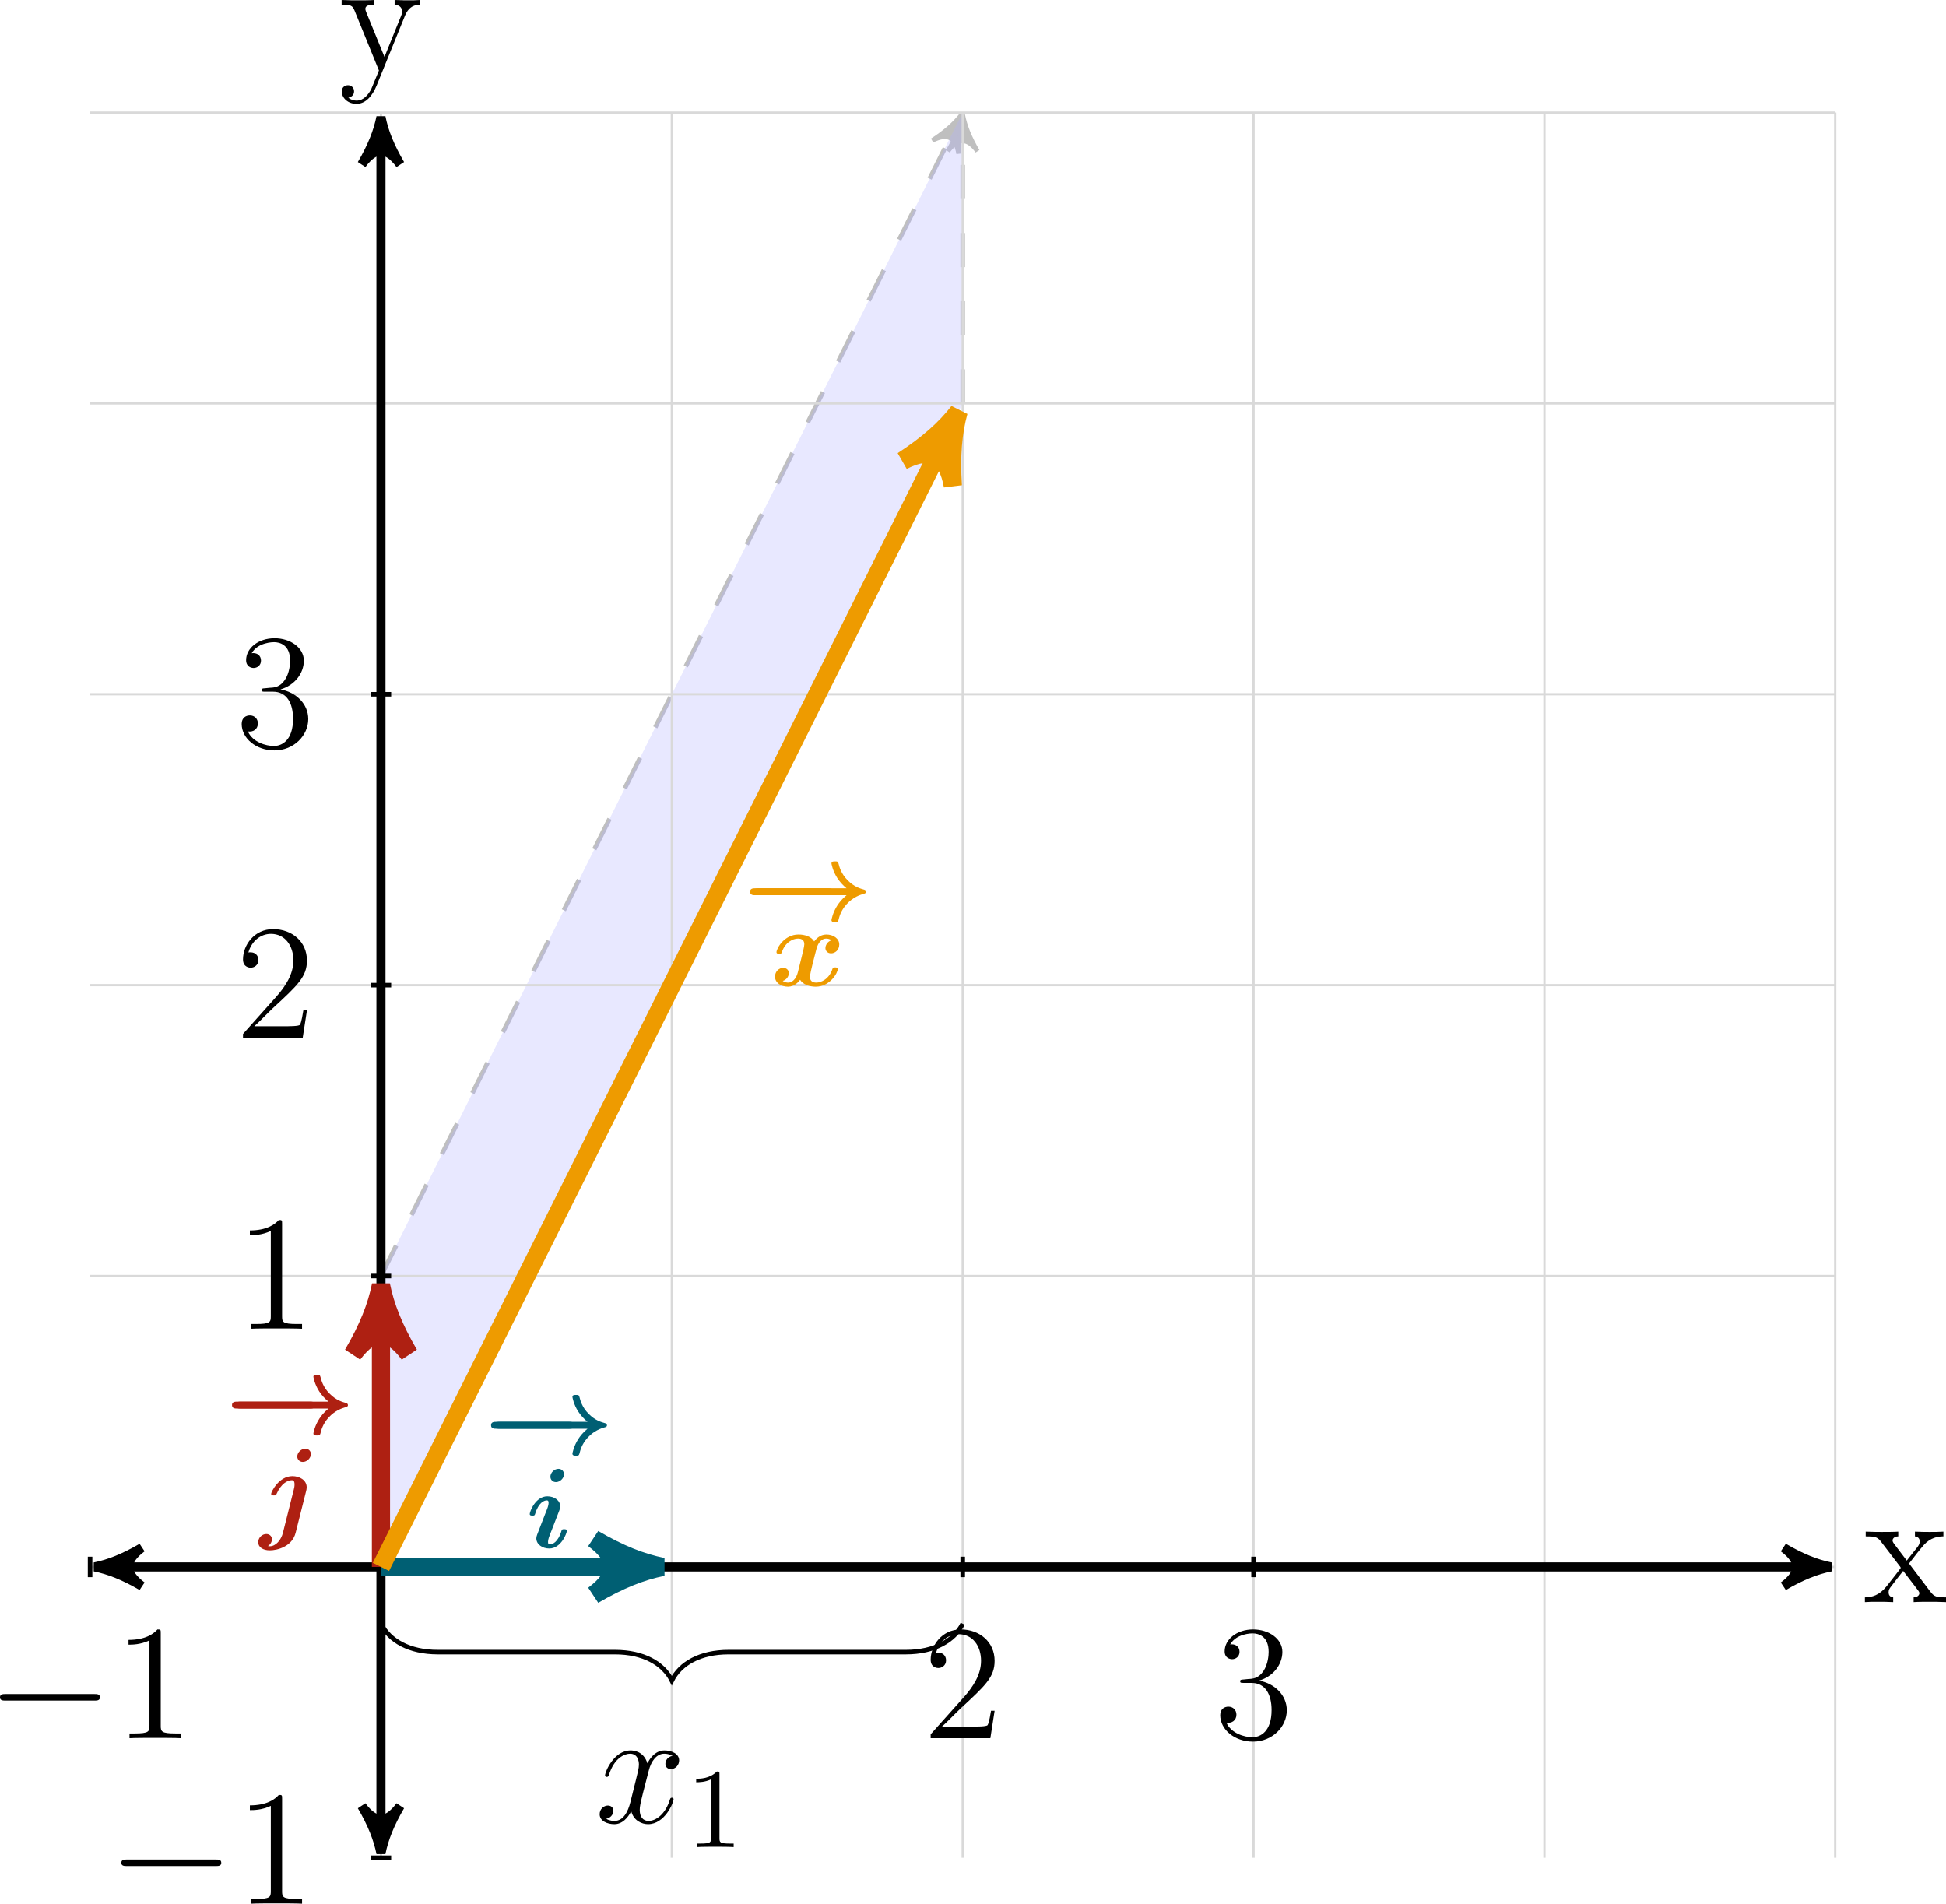 <?xml version='1.0' encoding='UTF-8'?>
<!-- This file was generated by dvisvgm 3.2.2 -->
<svg version='1.1' xmlns='http://www.w3.org/2000/svg' xmlns:xlink='http://www.w3.org/1999/xlink' width='238.953pt' height='233.753pt' viewBox='8.221 75.252 238.953 233.753'>
<defs>
<path id='g25-49' d='M3.443-7.663C3.443-7.938 3.443-7.95 3.204-7.95C2.917-7.627 2.319-7.185 1.088-7.185V-6.838C1.363-6.838 1.961-6.838 2.618-7.149V-.921C2.618-.49 2.582-.347 1.53-.347H1.16V0C1.482-.024 2.642-.024 3.037-.024S4.579-.024 4.902 0V-.347H4.531C3.479-.347 3.443-.49 3.443-.921V-7.663Z'/>
<path id='g25-50' d='M5.26-2.008H4.997C4.961-1.805 4.866-1.148 4.746-.956C4.663-.849 3.981-.849 3.622-.849H1.411C1.733-1.124 2.463-1.889 2.774-2.176C4.591-3.85 5.26-4.471 5.26-5.655C5.26-7.03 4.172-7.95 2.786-7.95S.586-6.767 .586-5.738C.586-5.129 1.112-5.129 1.148-5.129C1.399-5.129 1.71-5.308 1.71-5.691C1.71-6.025 1.482-6.253 1.148-6.253C1.04-6.253 1.016-6.253 .98-6.241C1.207-7.054 1.853-7.603 2.63-7.603C3.646-7.603 4.268-6.755 4.268-5.655C4.268-4.639 3.682-3.754 3.001-2.989L.586-.287V0H4.949L5.26-2.008Z'/>
<path id='g25-51' d='M2.2-4.292C1.997-4.28 1.949-4.268 1.949-4.16C1.949-4.041 2.008-4.041 2.224-4.041H2.774C3.79-4.041 4.244-3.204 4.244-2.056C4.244-.49 3.431-.072 2.845-.072C2.271-.072 1.291-.347 .944-1.136C1.327-1.076 1.674-1.291 1.674-1.722C1.674-2.068 1.423-2.307 1.088-2.307C.801-2.307 .49-2.14 .49-1.686C.49-.622 1.554 .251 2.881 .251C4.304 .251 5.356-.837 5.356-2.044C5.356-3.144 4.471-4.005 3.324-4.208C4.364-4.507 5.033-5.38 5.033-6.312C5.033-7.257 4.053-7.95 2.893-7.95C1.698-7.95 .813-7.221 .813-6.348C.813-5.87 1.184-5.774 1.363-5.774C1.614-5.774 1.901-5.954 1.901-6.312C1.901-6.695 1.614-6.862 1.351-6.862C1.279-6.862 1.255-6.862 1.219-6.85C1.674-7.663 2.798-7.663 2.857-7.663C3.252-7.663 4.029-7.484 4.029-6.312C4.029-6.085 3.993-5.416 3.646-4.902C3.288-4.376 2.881-4.34 2.558-4.328L2.2-4.292Z'/>
<path id='g25-120' d='M3.347-2.821C3.694-3.276 4.196-3.921 4.423-4.172C4.914-4.722 5.475-4.806 5.858-4.806V-5.153C5.344-5.129 5.32-5.129 4.854-5.129C4.4-5.129 4.376-5.129 3.778-5.153V-4.806C3.933-4.782 4.125-4.71 4.125-4.435C4.125-4.232 4.017-4.101 3.945-4.005L3.18-3.037L2.248-4.268C2.212-4.316 2.14-4.423 2.14-4.507C2.14-4.579 2.2-4.794 2.558-4.806V-5.153C2.26-5.129 1.65-5.129 1.327-5.129C.933-5.129 .909-5.129 .179-5.153V-4.806C.789-4.806 1.016-4.782 1.267-4.459L2.666-2.63C2.69-2.606 2.738-2.534 2.738-2.499S1.805-1.291 1.686-1.136C1.16-.49 .634-.359 .12-.347V0C.574-.024 .598-.024 1.112-.024C1.566-.024 1.59-.024 2.188 0V-.347C1.901-.383 1.853-.562 1.853-.729C1.853-.921 1.937-1.016 2.056-1.172C2.236-1.423 2.63-1.913 2.917-2.283L3.897-1.004C4.101-.741 4.101-.717 4.101-.646C4.101-.55 4.005-.359 3.682-.347V0C3.993-.024 4.579-.024 4.914-.024C5.308-.024 5.332-.024 6.049 0V-.347C5.416-.347 5.2-.371 4.914-.753L3.347-2.821Z'/>
<path id='g25-121' d='M4.842-3.993C5.165-4.794 5.727-4.806 5.954-4.806V-5.153C5.607-5.129 5.44-5.129 5.057-5.129C4.782-5.129 4.758-5.129 4.089-5.153V-4.806C4.531-4.782 4.639-4.507 4.639-4.292C4.639-4.184 4.615-4.125 4.567-4.005L3.347-.992L2.02-4.244C1.949-4.411 1.949-4.483 1.949-4.495C1.949-4.806 2.367-4.806 2.606-4.806V-5.153C2.295-5.129 1.71-5.129 1.375-5.129C.921-5.129 .897-5.129 .215-5.153V-4.806C.909-4.806 1.004-4.746 1.16-4.376L2.941 0C2.415 1.267 2.415 1.291 2.367 1.387C2.164 1.745 1.841 2.2 1.303 2.2C.933 2.2 .705 1.985 .705 1.985S1.124 1.937 1.124 1.518C1.124 1.231 .897 1.076 .681 1.076C.478 1.076 .227 1.196 .227 1.542C.227 1.997 .669 2.439 1.303 2.439C1.973 2.439 2.463 1.853 2.774 1.1L4.842-3.993Z'/>
<path id='g10-0' d='M10.788-3.156C11.004-3.156 11.434-3.156 11.434-3.587C11.434-4.031 11.018-4.031 10.788-4.031H2.023C1.808-4.031 1.377-4.031 1.377-3.601C1.377-3.156 1.793-3.156 2.023-3.156H10.788Z'/>
<path id='g10-33' d='M13.112-3.156C12.496-2.654 12.166-2.195 11.95-1.865C11.362-.961 11.204-.057 11.204-.014C11.204 .244 11.448 .244 11.649 .244C11.893 .244 12.022 .244 12.079 .029C12.209-.473 12.381-1.191 13.112-2.008C13.945-2.941 14.891-3.214 15.221-3.314C15.422-3.371 15.566-3.4 15.566-3.587C15.566-3.716 15.48-3.816 15.379-3.845C14.82-4.003 14.074-4.203 13.242-5.05C12.409-5.882 12.194-6.771 12.094-7.159C12.022-7.431 11.936-7.431 11.649-7.431C11.448-7.431 11.204-7.431 11.204-7.173C11.204-7.159 11.333-6.255 11.95-5.308C12.266-4.835 12.653-4.404 13.112-4.031H1.564C1.334-4.031 .918-4.031 .918-3.601C.918-3.156 1.32-3.156 1.564-3.156H13.112Z'/>
<use id='g27-49' xlink:href='#g25-49' transform='scale(1.2)'/>
<use id='g27-50' xlink:href='#g25-50' transform='scale(1.2)'/>
<use id='g27-51' xlink:href='#g25-51' transform='scale(1.2)'/>
<use id='g27-120' xlink:href='#g25-120' transform='scale(1.2)'/>
<use id='g27-121' xlink:href='#g25-121' transform='scale(1.2)'/>
<path id='g6-0' d='M7.189-2.509C7.375-2.509 7.571-2.509 7.571-2.727S7.375-2.945 7.189-2.945H1.287C1.102-2.945 .905-2.945 .905-2.727S1.102-2.509 1.287-2.509H7.189Z'/>
<use id='g15-0' xlink:href='#g10-0' transform='scale(.694)'/>
<use id='g15-33' xlink:href='#g10-33' transform='scale(.694)'/>
<path id='g23-120' d='M6.8-5.853C6.341-5.767 6.169-5.423 6.169-5.15C6.169-4.806 6.441-4.691 6.642-4.691C7.073-4.691 7.374-5.064 7.374-5.452C7.374-6.054 6.685-6.327 6.083-6.327C5.208-6.327 4.72-5.466 4.591-5.193C4.261-6.269 3.371-6.327 3.113-6.327C1.65-6.327 .875-4.447 .875-4.132C.875-4.074 .933-4.003 1.033-4.003C1.148-4.003 1.176-4.089 1.205-4.146C1.693-5.738 2.654-6.04 3.07-6.04C3.716-6.04 3.845-5.437 3.845-5.093C3.845-4.777 3.759-4.447 3.587-3.759L3.099-1.793C2.884-.933 2.468-.143 1.707-.143C1.635-.143 1.277-.143 .976-.33C1.492-.43 1.607-.861 1.607-1.033C1.607-1.32 1.392-1.492 1.119-1.492C.775-1.492 .402-1.191 .402-.732C.402-.129 1.076 .143 1.693 .143C2.381 .143 2.869-.402 3.171-.99C3.4-.143 4.117 .143 4.648 .143C6.111 .143 6.886-1.736 6.886-2.052C6.886-2.123 6.829-2.181 6.743-2.181C6.614-2.181 6.599-2.109 6.556-1.994C6.169-.732 5.337-.143 4.691-.143C4.189-.143 3.917-.516 3.917-1.105C3.917-1.42 3.974-1.65 4.203-2.597L4.706-4.548C4.921-5.409 5.409-6.04 6.068-6.04C6.097-6.04 6.499-6.04 6.8-5.853Z'/>
<use id='g22-0' xlink:href='#g6-0' transform='scale(1.315)'/>
<path id='g11-105' d='M4.792-9.268C4.792-9.655 4.49-9.956 4.089-9.956C3.544-9.956 3.07-9.454 3.07-8.966C3.07-8.579 3.357-8.278 3.773-8.278C4.304-8.278 4.792-8.78 4.792-9.268ZM5.15-2.123C5.15-2.324 4.935-2.324 4.806-2.324C4.634-2.324 4.533-2.324 4.476-2.138C4.031-.631 3.3-.402 2.998-.402C2.855-.402 2.769-.445 2.769-.717C2.769-1.047 2.898-1.363 3.242-2.224L4.203-4.706C4.275-4.892 4.318-5.064 4.318-5.193C4.318-5.954 3.572-6.484 2.683-6.484C1.191-6.484 .459-4.562 .459-4.246C.459-4.046 .674-4.046 .803-4.046C.976-4.046 1.076-4.046 1.133-4.232C1.578-5.738 2.31-5.968 2.611-5.968C2.754-5.968 2.841-5.925 2.841-5.652C2.841-5.322 2.711-5.007 2.367-4.146L1.406-1.664C1.334-1.478 1.291-1.306 1.291-1.176C1.291-.416 2.037 .115 2.927 .115C4.419 .115 5.15-1.808 5.15-2.123Z'/>
<path id='g11-106' d='M6.456-9.268C6.456-9.655 6.169-9.956 5.753-9.956C5.222-9.956 4.734-9.454 4.734-8.966C4.734-8.579 5.036-8.278 5.437-8.278C5.982-8.278 6.456-8.78 6.456-9.268ZM2.927 .66C2.697 1.592 2.023 2.381 1.262 2.381C1.191 2.381 1.119 2.381 1.033 2.353C1.535 2.037 1.535 1.535 1.535 1.492C1.535 1.176 1.291 .832 .818 .832C.316 .832-.201 1.262-.201 1.879C-.201 2.468 .373 2.898 1.262 2.898C2.166 2.898 4.089 2.453 4.533 .66L5.853-4.591C5.896-4.749 5.925-4.878 5.925-5.079C5.925-5.997 5.007-6.484 4.117-6.484C2.41-6.484 1.435-4.49 1.435-4.246C1.435-4.046 1.65-4.046 1.779-4.046C2.023-4.046 2.037-4.06 2.138-4.275C2.683-5.509 3.486-5.968 4.046-5.968C4.189-5.968 4.39-5.939 4.39-5.437C4.39-5.165 4.347-5.007 4.304-4.82L2.927 .66Z'/>
<path id='g11-120' d='M7.69-5.753C7.173-5.609 6.915-5.122 6.915-4.763C6.915-4.447 7.159-4.103 7.632-4.103C8.134-4.103 8.665-4.519 8.665-5.222C8.665-5.982 7.905-6.484 7.03-6.484C6.212-6.484 5.681-5.868 5.495-5.609C5.136-6.212 4.333-6.484 3.515-6.484C1.707-6.484 .732-4.72 .732-4.246C.732-4.046 .947-4.046 1.076-4.046C1.248-4.046 1.349-4.046 1.406-4.232C1.822-5.538 2.855-5.968 3.443-5.968C3.988-5.968 4.246-5.71 4.246-5.251C4.246-4.978 4.046-4.189 3.917-3.673L3.429-1.707C3.214-.832 2.697-.402 2.209-.402C2.138-.402 1.808-.402 1.521-.617C2.037-.76 2.295-1.248 2.295-1.607C2.295-1.922 2.052-2.267 1.578-2.267C1.076-2.267 .545-1.851 .545-1.148C.545-.387 1.306 .115 2.181 .115C2.998 .115 3.529-.502 3.716-.76C4.074-.158 4.878 .115 5.695 .115C7.503 .115 8.479-1.65 8.479-2.123C8.479-2.324 8.263-2.324 8.134-2.324C7.962-2.324 7.862-2.324 7.804-2.138C7.388-.832 6.355-.402 5.767-.402C5.222-.402 4.964-.66 4.964-1.119C4.964-1.42 5.15-2.181 5.279-2.711C5.38-3.084 5.71-4.433 5.782-4.663C5.997-5.523 6.499-5.968 7.001-5.968C7.073-5.968 7.403-5.968 7.69-5.753Z'/>
<use id='g17-105' xlink:href='#g11-105' transform='scale(.694)'/>
<use id='g17-106' xlink:href='#g11-106' transform='scale(.694)'/>
<use id='g17-120' xlink:href='#g11-120' transform='scale(.694)'/>
<path id='g26-49' d='M3.207-6.982C3.207-7.244 3.207-7.265 2.956-7.265C2.28-6.567 1.32-6.567 .971-6.567V-6.229C1.189-6.229 1.833-6.229 2.4-6.513V-.862C2.4-.469 2.367-.338 1.385-.338H1.036V0C1.418-.033 2.367-.033 2.804-.033S4.189-.033 4.571 0V-.338H4.222C3.24-.338 3.207-.458 3.207-.862V-6.982Z'/>
<use id='g32-49' xlink:href='#g26-49' transform='scale(.913)'/>
</defs>
<g id='page1' transform='matrix(1.4 0 0 1.4 0 0)'>
<path d='M39.285 165.668L89.863 64.512' stroke='#bfbfbf' fill='none' stroke-width='.399' stroke-miterlimit='10' stroke-dasharray='2.989 2.989'/>
<path d='M90.219 63.801C89.594 64.602 88.793 65.316 87.637 66.07C88.973 65.402 89.684 65.762 89.953 67.231C89.863 65.848 89.953 64.781 90.219 63.801Z' fill='#bfbfbf'/>
<path d='M90.219 63.801C89.594 64.602 88.793 65.316 87.637 66.07C88.973 65.402 89.684 65.762 89.953 67.231C89.863 65.848 89.953 64.781 90.219 63.801Z' stroke='#bfbfbf' fill='none' stroke-width='.398' stroke-miterlimit='10' stroke-linejoin='bevel'/>
<path d='M90.309 89.133V64.617' stroke='#bfbfbf' fill='none' stroke-width='.399' stroke-miterlimit='10' stroke-dasharray='2.989 2.989'/>
<path d='M90.309 63.82C90.109 64.816 89.711 65.812 89.012 67.008C89.91 65.812 90.707 65.812 91.602 67.008C90.906 65.812 90.508 64.816 90.309 63.82Z' fill='#bfbfbf'/>
<path d='M90.309 63.82C90.109 64.816 89.711 65.812 89.012 67.008C89.91 65.812 90.707 65.812 91.602 67.008C90.906 65.812 90.508 64.816 90.309 63.82Z' stroke='#bfbfbf' fill='none' stroke-width='.399' stroke-miterlimit='10' stroke-linejoin='bevel'/>
<path d='M39.285 191.18V165.668L90.309 63.621V89.133L39.285 191.18' fill='#b3b3ff' fill-opacity='.3'/>
<path d='M13.773 191.18H166.843M13.773 165.668H166.843M13.773 140.156H166.843M13.773 114.644H166.843M13.773 89.133H166.843M13.773 63.629H166.843M39.285 216.691V63.621M64.797 216.691V63.621M90.309 216.691V63.621M115.82 216.691V63.621M141.332 216.691V63.621M166.836 216.691V63.621' stroke='#d9d9d9' fill='none' stroke-width='.199' stroke-miterlimit='10'/>
<path d='M15.207 191.18H165.41' stroke='#000' fill='none' stroke-width='.797' stroke-miterlimit='10'/>
<path d='M14.172 191.18C15.465 191.441 16.762 191.957 18.316 192.863C16.762 191.699 16.762 190.664 18.316 189.496C16.762 190.402 15.465 190.922 14.172 191.18Z'/>
<path d='M14.172 191.18C15.465 191.441 16.762 191.957 18.316 192.863C16.762 191.699 16.762 190.664 18.316 189.496C16.762 190.402 15.465 190.922 14.172 191.18Z' stroke='#000' fill='none' stroke-width='.797' stroke-miterlimit='10' stroke-linejoin='bevel'/>
<path d='M166.445 191.18C165.148 190.922 163.855 190.402 162.301 189.496C163.855 190.664 163.855 191.699 162.301 192.863C163.855 191.957 165.148 191.441 166.445 191.18Z'/>
<path d='M166.445 191.18C165.148 190.922 163.855 190.402 162.301 189.496C163.855 190.664 163.855 191.699 162.301 192.863C163.855 191.957 165.148 191.441 166.445 191.18Z' stroke='#000' fill='none' stroke-width='.797' stroke-miterlimit='10' stroke-linejoin='bevel'/>
<g transform='matrix(1 0 0 1 130.01 3.088)'>
<use x='39.284' y='191.181' xlink:href='#g27-120'/>
</g>
<path d='M39.285 215.258V65.055' stroke='#000' fill='none' stroke-width='.797' stroke-miterlimit='10'/>
<path d='M39.285 216.293C39.543 215 40.062 213.703 40.969 212.148C39.801 213.703 38.766 213.703 37.602 212.148C38.508 213.703 39.023 215 39.285 216.293Z'/>
<path d='M39.285 216.293C39.543 215 40.062 213.703 40.969 212.148C39.801 213.703 38.766 213.703 37.602 212.148C38.508 213.703 39.023 215 39.285 216.293Z' stroke='#000' fill='none' stroke-width='.797' stroke-miterlimit='10' stroke-linejoin='bevel'/>
<path d='M39.285 64.019C39.023 65.316 38.508 66.609 37.602 68.164C38.766 66.609 39.801 66.609 40.969 68.164C40.062 66.609 39.543 65.316 39.285 64.019Z'/>
<path d='M39.285 64.019C39.023 65.316 38.508 66.609 37.602 68.164C38.766 66.609 39.801 66.609 40.969 68.164C40.062 66.609 39.543 65.316 39.285 64.019Z' stroke='#000' fill='none' stroke-width='.797' stroke-miterlimit='10' stroke-linejoin='bevel'/>
<g transform='matrix(1 0 0 1 -3.707 -131.246)'>
<use x='39.284' y='191.181' xlink:href='#g27-121'/>
</g>
<path d='M13.773 190.285V192.078' stroke='#000' fill='none' stroke-width='.399' stroke-miterlimit='10'/>
<g transform='matrix(1 0 0 1 -34.603 15.023)'>
<use x='39.284' y='191.181' xlink:href='#g22-0'/>
<use x='50.443' y='191.181' xlink:href='#g27-49'/>
</g>
<path d='M90.309 190.285V192.078' stroke='#000' fill='none' stroke-width='.399' stroke-miterlimit='10'/>
<g transform='matrix(1 0 0 1 47.512 15.023)'>
<use x='39.284' y='191.181' xlink:href='#g27-50'/>
</g>
<path d='M115.82 190.285V192.078' stroke='#000' fill='none' stroke-width='.399' stroke-miterlimit='10'/>
<g transform='matrix(1 0 0 1 73.024 15.023)'>
<use x='39.284' y='191.181' xlink:href='#g27-51'/>
</g>
<path d='M40.18 216.691H38.387' stroke='#000' fill='none' stroke-width='.399' stroke-miterlimit='10'/>
<g transform='matrix(1 0 0 1 -23.96 29.537)'>
<use x='39.284' y='191.181' xlink:href='#g22-0'/>
<use x='50.443' y='191.181' xlink:href='#g27-49'/>
</g>
<path d='M40.18 165.668H38.387' stroke='#000' fill='none' stroke-width='.399' stroke-miterlimit='10'/>
<g transform='matrix(1 0 0 1 -12.802 -20.889)'>
<use x='39.284' y='191.181' xlink:href='#g27-49'/>
</g>
<path d='M40.18 140.156H38.387' stroke='#000' fill='none' stroke-width='.399' stroke-miterlimit='10'/>
<g transform='matrix(1 0 0 1 -12.802 -46.401)'>
<use x='39.284' y='191.181' xlink:href='#g27-50'/>
</g>
<path d='M40.18 114.644H38.387' stroke='#000' fill='none' stroke-width='.399' stroke-miterlimit='10'/>
<g transform='matrix(1 0 0 1 -12.802 -71.913)'>
<use x='39.284' y='191.181' xlink:href='#g27-51'/>
</g>
<path d='M39.285 191.18H62.484' stroke='#005f73' fill='none' stroke-width='1.594' stroke-miterlimit='10'/>
<path d='M64 191.18C62.105 190.801 60.215 190.047 57.941 188.719C60.215 190.426 60.215 191.938 57.941 193.641C60.215 192.316 62.105 191.559 64 191.18Z' fill='#005f73'/>
<path d='M64 191.18C62.105 190.801 60.215 190.047 57.941 188.719C60.215 190.426 60.215 191.938 57.941 193.641C60.215 192.316 62.105 191.559 64 191.18Z' stroke='#005f73' fill='none' stroke-width='1.594' stroke-miterlimit='10' stroke-linejoin='bevel'/>
<g fill='#005f73' transform='matrix(1 0 0 1 9.02 -1.694)'>
<use x='39.284' y='182.946' xlink:href='#g15-0'/>
<use x='39.284' y='182.946' xlink:href='#g15-33'/>
<use x='42.996' y='191.181' xlink:href='#g17-105'/>
</g>
<path d='M39.285 191.18V167.981' stroke='#ae2012' fill='none' stroke-width='1.594' stroke-miterlimit='10'/>
<path d='M39.285 166.465C38.906 168.36 38.148 170.254 36.824 172.524C38.527 170.254 40.043 170.254 41.746 172.524C40.422 170.254 39.664 168.36 39.285 166.465Z' fill='#ae2012'/>
<path d='M39.285 166.465C38.906 168.36 38.148 170.254 36.824 172.524C38.527 170.254 40.043 170.254 41.746 172.524C40.422 170.254 39.664 168.36 39.285 166.465Z' stroke='#ae2012' fill='none' stroke-width='1.594' stroke-miterlimit='10' stroke-linejoin='bevel'/>
<g fill='#ae2012' transform='matrix(1 0 0 1 -13.699 -3.463)'>
<use x='39.284' y='182.946' xlink:href='#g15-0'/>
<use x='39.284' y='182.946' xlink:href='#g15-33'/>
<use x='42.358' y='191.181' xlink:href='#g17-106'/>
</g>
<path d='M39.285 191.18L89.273 91.199' stroke='#ee9b00' fill='none' stroke-width='1.594' stroke-miterlimit='10'/>
<path d='M89.953 89.848C88.766 91.371 87.242 92.723 85.043 94.164C87.582 92.895 88.937 93.57 89.445 96.363C89.273 93.738 89.445 91.707 89.953 89.848Z' fill='#ee9b00'/>
<path d='M89.953 89.848C88.766 91.371 87.242 92.723 85.043 94.164C87.582 92.895 88.937 93.57 89.445 96.363C89.273 93.738 89.445 91.707 89.953 89.848Z' stroke='#ee9b00' fill='none' stroke-width='1.594' stroke-miterlimit='10' stroke-linejoin='bevel'/>
<g fill='#ee9b00' transform='matrix(1 0 0 1 31.739 -50.968)'>
<use x='39.284' y='185.425' xlink:href='#g15-0'/>
<use x='39.284' y='185.425' xlink:href='#g15-33'/>
<use x='41.73' y='191.181' xlink:href='#g17-120'/>
</g>
<path d='M39.285 196.164C40.031 197.656 41.773 198.652 44.266 198.652H59.816C62.305 198.652 64.051 199.648 64.797 201.145C65.543 199.648 67.285 198.652 69.777 198.652H85.328C87.816 198.652 89.562 197.656 90.309 196.164' stroke='#000' fill='none' stroke-width='.399' stroke-miterlimit='10'/>
<g transform='matrix(1 0 0 1 18.781 22.422)'>
<use x='39.284' y='191.181' xlink:href='#g23-120'/>
<use x='47.267' y='193.333' xlink:href='#g32-49'/>
</g>
</g>
</svg>